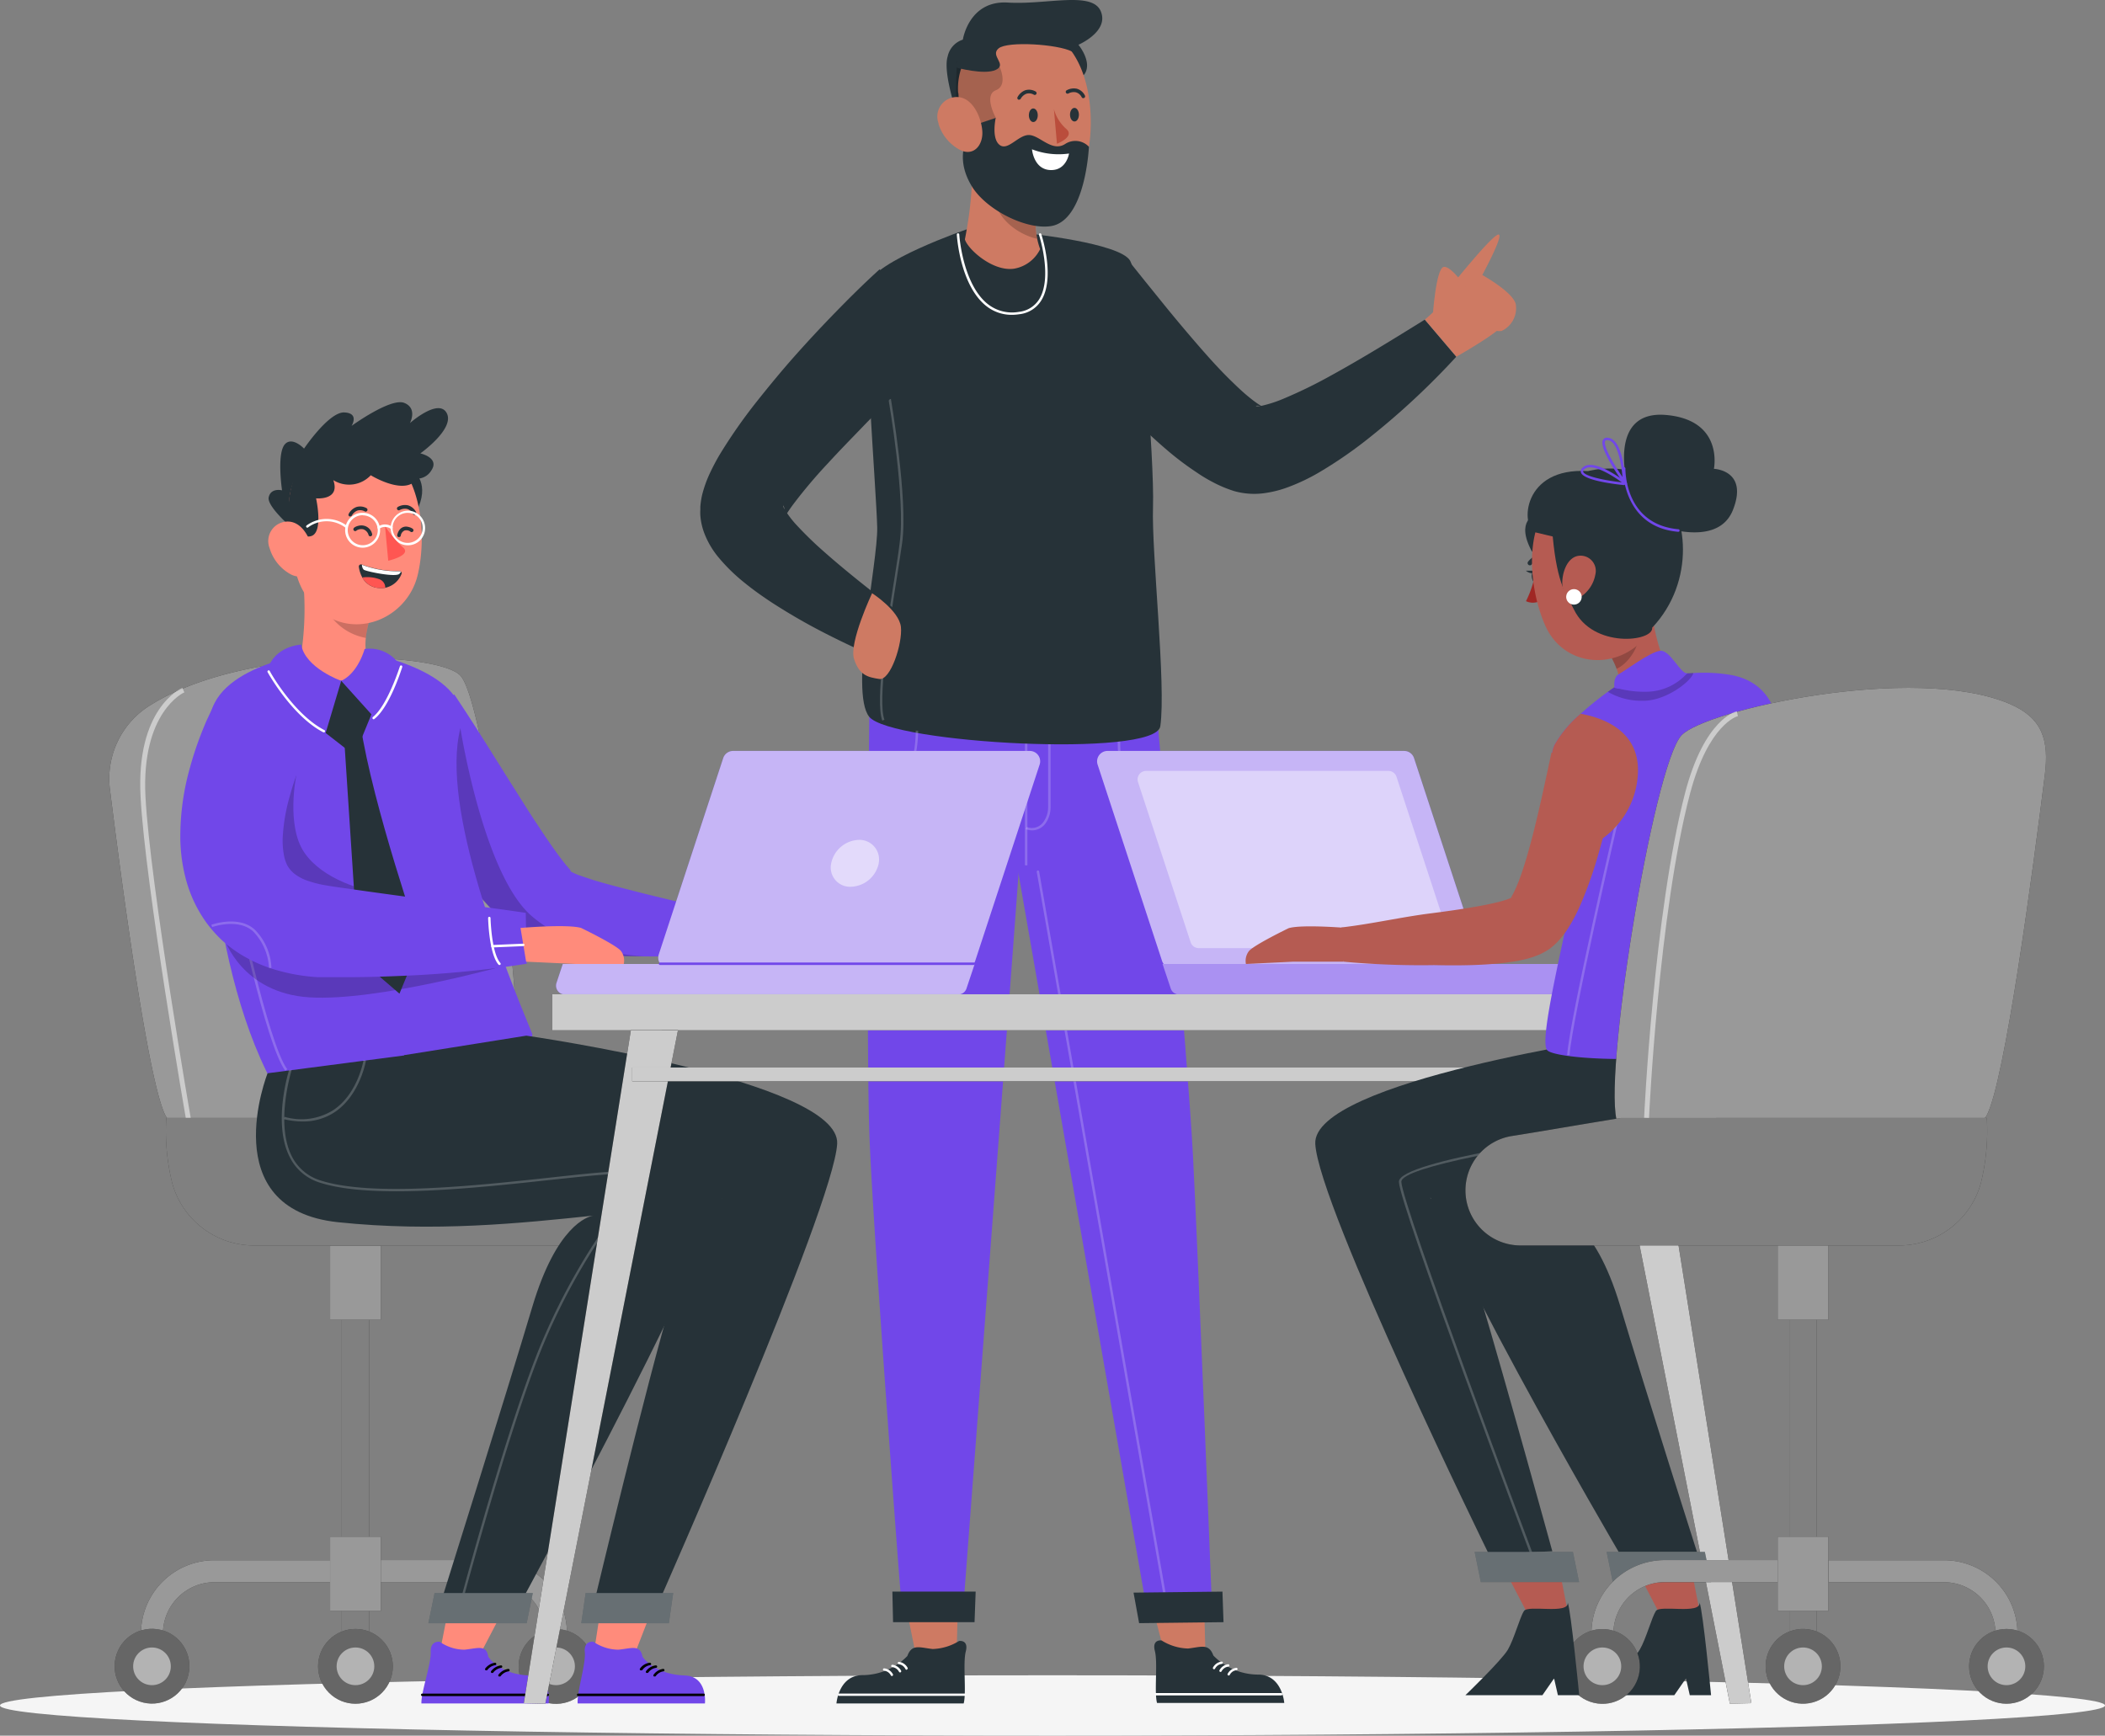 <svg xmlns="http://www.w3.org/2000/svg" width="268.375" height="221.312" viewBox="0 0 268.375 221.312">
  <rect x="0" y="0" width="268.375" height="221.312" fill="#808080" stroke="none"/>
  <g id="Office_work-rafiki" data-name="Office work-rafiki" transform="translate(-39.631 -98.986)">
    <g id="freepik--Shadow--inject-365" transform="translate(39.63 312.599)">
      <ellipse id="Ellipse_63" data-name="Ellipse 63" cx="134.188" cy="3.849" rx="134.188" ry="3.849" transform="translate(0 0)" fill="#f5f5f5"/>
    </g>
    <g id="freepik--character-1--inject-365" transform="translate(53.277 150.272)">
      <path id="Tracé_1292" data-name="Tracé 1292" d="M67.219,239.463a10.981,10.981,0,0,0-5.185,10.65c1.385,11.105,4.891,37.771,7.156,41.8,2.864,5.1,42.344,2.046,44.4-2.6s-3.4-49.912-6.863-53.605C103.886,232.619,79.6,231.708,67.219,239.463Z" transform="translate(-61.676 -200.843)"/>
      <g id="Groupe_552" data-name="Groupe 552" transform="translate(0.284 32.604)" opacity="0.6">
        <path id="Tracé_1293" data-name="Tracé 1293" d="M67.219,239.463a10.981,10.981,0,0,0-5.185,10.65c1.385,11.105,4.891,37.771,7.156,41.8,2.864,5.1,42.344,2.046,44.4-2.6s-3.4-49.912-6.863-53.605C103.886,232.619,79.6,231.708,67.219,239.463Z" transform="translate(-61.96 -233.447)" fill="#fff"/>
      </g>
      <g id="Groupe_553" data-name="Groupe 553" transform="translate(4.236 36.424)" opacity="0.5">
        <path id="Tracé_1294" data-name="Tracé 1294" d="M74.237,295.247c-.05-.306-5.316-30.665-5.9-41.739-.624-11.274,5.091-13.838,5.328-13.938l.25.574c-.056,0-5.528,2.5-4.954,13.333.58,11.037,5.833,41.358,5.89,41.664Z" transform="translate(-68.294 -239.57)" fill="#fff"/>
      </g>
      <rect id="Rectangle_160" data-name="Rectangle 160" width="3.494" height="49.625" transform="translate(29.926 108.053)"/>
      <g id="Groupe_554" data-name="Groupe 554" transform="translate(29.926 108.053)" opacity="0.5">
        <rect id="Rectangle_161" data-name="Rectangle 161" width="3.494" height="49.625" fill="#fff"/>
      </g>
      <path id="Tracé_1295" data-name="Tracé 1295" d="M71.245,428.635h-2.8v-1.416a9.358,9.358,0,0,1,9.358-9.358H92.551v2.8H77.815a6.582,6.582,0,0,0-6.57,6.576Z" transform="translate(-64.117 -270.202)"/>
      <g id="Groupe_555" data-name="Groupe 555" transform="translate(4.333 147.658)" opacity="0.6">
        <path id="Tracé_1296" data-name="Tracé 1296" d="M71.245,428.635h-2.8v-1.416a9.358,9.358,0,0,1,9.358-9.358H92.551v2.8H77.815a6.582,6.582,0,0,0-6.57,6.576Z" transform="translate(-68.45 -417.86)" fill="#fff"/>
      </g>
      <circle id="Ellipse_64" data-name="Ellipse 64" cx="4.767" cy="4.767" r="4.767" transform="translate(0 164.714) rotate(-76.72)"/>
      <g id="Groupe_556" data-name="Groupe 556" transform="translate(0 155.436)" opacity="0.4">
        <circle id="Ellipse_65" data-name="Ellipse 65" cx="4.767" cy="4.767" r="4.767" transform="translate(0 9.278) rotate(-76.72)" fill="#fff"/>
      </g>
      <g id="Groupe_557" data-name="Groupe 557" transform="translate(3.329 158.783)" opacity="0.5">
        <circle id="Ellipse_66" data-name="Ellipse 66" cx="2.402" cy="2.402" r="2.402" fill="#fff"/>
      </g>
      <circle id="Ellipse_67" data-name="Ellipse 67" cx="4.767" cy="4.767" r="4.767" transform="translate(24.932 161.188) rotate(-45)"/>
      <g id="Groupe_558" data-name="Groupe 558" transform="translate(24.932 154.447)" opacity="0.4">
        <circle id="Ellipse_68" data-name="Ellipse 68" cx="4.767" cy="4.767" r="4.767" transform="translate(0 6.741) rotate(-45)" fill="#fff"/>
      </g>
      <g id="Groupe_559" data-name="Groupe 559" transform="translate(29.271 158.783)" opacity="0.5">
        <circle id="Ellipse_69" data-name="Ellipse 69" cx="2.402" cy="2.402" r="2.402" fill="#fff"/>
      </g>
      <path id="Tracé_1297" data-name="Tracé 1297" d="M140.977,428.627h-2.814v-1.416a6.582,6.582,0,0,0-6.57-6.576H116.87v-2.8h14.743a9.358,9.358,0,0,1,9.358,9.358Z" transform="translate(-82.327 -270.194)"/>
      <g id="Groupe_560" data-name="Groupe 560" transform="translate(34.543 147.646)" opacity="0.6">
        <path id="Tracé_1298" data-name="Tracé 1298" d="M140.977,428.627h-2.814v-1.416a6.582,6.582,0,0,0-6.57-6.576H116.87v-2.8h14.743a9.358,9.358,0,0,1,9.358,9.358Z" transform="translate(-116.87 -417.84)" fill="#fff"/>
      </g>
      <circle id="Ellipse_70" data-name="Ellipse 70" cx="4.767" cy="4.767" r="4.767" transform="translate(50.504 161.354) rotate(-46.27)"/>
      <g id="Groupe_561" data-name="Groupe 561" transform="translate(50.504 154.465)" opacity="0.4">
        <circle id="Ellipse_71" data-name="Ellipse 71" cx="4.767" cy="4.767" r="4.767" transform="translate(0 6.889) rotate(-46.27)" fill="#fff"/>
      </g>
      <g id="Groupe_562" data-name="Groupe 562" transform="translate(54.85 158.783)" opacity="0.5">
        <path id="Tracé_1299" data-name="Tracé 1299" d="M149.42,438.092a2.4,2.4,0,1,0,2.4-2.4A2.4,2.4,0,0,0,149.42,438.092Z" transform="translate(-149.42 -435.69)" fill="#fff"/>
      </g>
      <rect id="Rectangle_162" data-name="Rectangle 162" width="6.464" height="9.477" transform="translate(28.441 144.658)"/>
      <g id="Groupe_563" data-name="Groupe 563" transform="translate(28.441 144.658)" opacity="0.6">
        <rect id="Rectangle_163" data-name="Rectangle 163" width="6.464" height="9.477" fill="#fff"/>
      </g>
      <rect id="Rectangle_164" data-name="Rectangle 164" width="6.464" height="9.477" transform="translate(28.441 107.523)"/>
      <g id="Groupe_564" data-name="Groupe 564" transform="translate(28.441 107.523)" opacity="0.6">
        <rect id="Rectangle_165" data-name="Rectangle 165" width="6.464" height="9.477" fill="#fff"/>
      </g>
      <path id="Tracé_1300" data-name="Tracé 1300" d="M120.2,327.47s2.365.374,8.31,1.379c1.984.337,3.924.655,5.615.923a7.013,7.013,0,0,1,5.908,6.931h0a7.019,7.019,0,0,1-7.019,7.025H84.842a10.818,10.818,0,0,1-10.494-7.917,27.777,27.777,0,0,1-.767-8.342Z" transform="translate(-66.027 -236.206)"/>
      <g id="Groupe_565" data-name="Groupe 565" transform="translate(7.503 91.264)" opacity="0.5">
        <path id="Tracé_1301" data-name="Tracé 1301" d="M120.2,327.47s2.365.374,8.31,1.379c1.984.337,3.924.655,5.615.923a7.013,7.013,0,0,1,5.908,6.931h0a7.019,7.019,0,0,1-7.019,7.025H84.842a10.818,10.818,0,0,1-10.494-7.917,27.777,27.777,0,0,1-.767-8.342Z" transform="translate(-73.531 -327.47)" fill="#fff"/>
      </g>
      <path id="Tracé_1302" data-name="Tracé 1302" d="M126.321,240.93c2.464,3.669,4.848,7.53,7.194,11.274,1.2,1.872,2.333,3.743,3.55,5.54.586.9,1.185,1.784,1.778,2.627s1.192,1.647,1.722,2.3l.624.724s.037.056,0,.044-.119-.044-.119-.031a.219.219,0,0,1,.037.056l.181.1a8.515,8.515,0,0,0,1.142.48l1.429.48c2,.624,4.174,1.148,6.339,1.709,4.367,1.079,8.828,2.115,13.264,3.313l-.312,4.193a113.867,113.867,0,0,1-13.994.562,66.234,66.234,0,0,1-7.187-.431c-.624-.069-1.248-.15-1.915-.268a18.776,18.776,0,0,1-2.146-.48l-.624-.193c-.25-.087-.493-.187-.736-.293a8.825,8.825,0,0,1-.873-.449c-.268-.156-.48-.293-.693-.437a19.789,19.789,0,0,1-1.953-1.547,39.76,39.76,0,0,1-2.808-2.832c-.849-.936-1.635-1.872-2.4-2.808-1.491-1.872-2.945-3.743-4.286-5.69a111.229,111.229,0,0,1-7.412-11.9Z" transform="translate(-82.045 -203.658)" fill="#7147e9"/>
      <path id="Tracé_1303" data-name="Tracé 1303" d="M130.542,247.572l-2.776-.462s-1.385,6.626-2.5,11.636c.555.817,1.111,1.635,1.685,2.452,1.341,1.934,2.8,3.8,4.286,5.69.767.936,1.554,1.872,2.4,2.808a39.77,39.77,0,0,0,2.808,2.832,19.785,19.785,0,0,0,1.953,1.547c.212.143.424.281.693.437a8.814,8.814,0,0,0,.873.449c.243.106.487.206.736.293l.624.193a18.771,18.771,0,0,0,2.146.48c.655.119,1.291.2,1.915.268,2.439.262,4.754.4,7.075.431h1.61c-2.277-.094-9.24-.73-14.35-5.047C133.493,266.382,130.542,247.572,130.542,247.572Z" transform="translate(-85.487 -205.982)" opacity="0.2"/>
      <path id="Tracé_1304" data-name="Tracé 1304" d="M96.692,232.11s-12.478,1.248-14.212,7.73c-1.192,4.548-.836,31.195,7.8,47.3,2.446,4.554,34.364-3.282,33.116-6.314-3.5-8.5-11.717-28.793-9.14-38.9,1.809-7.081-11.636-9.558-11.636-9.558Z" transform="translate(-69.206 -200.341)" fill="#7147e9"/>
      <path id="Tracé_1305" data-name="Tracé 1305" d="M97.077,257.47s-1.329,6.364,1.017,9.82,7.562,4.935,10.606,5.341-14.119.406-14.119.406L91.93,260.8Z" transform="translate(-72.947 -209.878)" opacity="0.2"/>
      <g id="Groupe_566" data-name="Groupe 566" transform="translate(16.144 62.166)" opacity="0.2">
        <path id="Tracé_1306" data-name="Tracé 1306" d="M93.956,303.9c-2.5-3.332-6.407-22.2-6.576-23l.306-.062c.037.193,4.074,19.6,6.526,22.878Z" transform="translate(-87.38 -280.83)" fill="#fff"/>
      </g>
      <g id="Groupe_567" data-name="Groupe 567" transform="translate(14.952 68.399)" opacity="0.2">
        <path id="Tracé_1307" data-name="Tracé 1307" d="M85.47,290.82s2.2,6.944,10.85,7.487,25.018-4.068,25.018-4.068l-.412-1.248Z" transform="translate(-85.47 -290.82)"/>
      </g>
      <path id="Tracé_1308" data-name="Tracé 1308" d="M109.9,248.3l1.872,28.618,5.216,4.486,2.67-6.47s-6.064-17.413-7.636-27.8Z" transform="translate(-79.706 -205.99)" fill="#263238"/>
      <path id="Tracé_1309" data-name="Tracé 1309" d="M122.836,195.227s2.184,1.622.312,5.185l-2.558-5.272Z" transform="translate(-83.727 -186.436)" fill="#263238"/>
      <path id="Tracé_1310" data-name="Tracé 1310" d="M97.035,196.8s-2.751-2.452-2.5-3.494c.281-1.248,1.7-.88,1.7-.88s-.724-4.86.43-5.946c.948-.9,2.377.624,2.377.624s3.163-4.692,5.128-4.611.93,1.716.93,1.716,4.991-3.625,6.719-2.932.724,2.57.724,2.57,3.681-3.251,4.7-1.248-3.375,5.116-3.375,5.116,2.5.549,1.4,2.177a2.14,2.14,0,0,1-2.7.867Z" transform="translate(-73.923 -181.189)" fill="#263238"/>
      <path id="Tracé_1311" data-name="Tracé 1311" d="M110.005,227.043a5.319,5.319,0,0,1-3.831,1.872,5.941,5.941,0,0,1-5.284-2.321,38.413,38.413,0,0,0,.125-12.883l8.8,7.331C109.207,223.175,108.895,225.371,110.005,227.043Z" transform="translate(-76.317 -193.42)" fill="#ff8b7b"/>
      <g id="Groupe_568" data-name="Groupe 568" transform="translate(27.599 23.309)" opacity="0.2">
        <path id="Tracé_1312" data-name="Tracé 1312" d="M106.426,218.55l5.21,4.336a12.928,12.928,0,0,0-.5,2.408,7.112,7.112,0,0,1-5.2-4.005c-.468-1.285,0-2.6.493-2.739" transform="translate(-105.74 -218.55)"/>
      </g>
      <path id="Tracé_1313" data-name="Tracé 1313" d="M98.736,197.918A8.042,8.042,0,0,1,109.8,189.87c5.765,2.352,6.563,11.087,5.316,16.352-1.391,5.871-8.647,8.585-13.1,4.049-2.982-3.007-2.9-6.47-3.275-12.353" transform="translate(-75.499 -184.229)" fill="#ff8b7b"/>
      <path id="Tracé_1314" data-name="Tracé 1314" d="M114,207.761a.231.231,0,0,1-.218-.156,1.061,1.061,0,0,0-.686-.742,1.161,1.161,0,0,0-.83.137.231.231,0,0,1-.268.081.237.237,0,0,1-.143-.3c.081-.225.624-.412,1-.412a1.391,1.391,0,0,1,1.373,1.079.237.237,0,0,1-.144.3Z" transform="translate(-80.435 -190.66)" fill="#263238"/>
      <path id="Tracé_1315" data-name="Tracé 1315" d="M121.03,207.944h-.056a.231.231,0,0,1-.168-.281c.212-.867.755-1.036,1.061-1.054s.9.168.992.381a.237.237,0,0,1-.131.306.243.243,0,0,1-.275-.075.911.911,0,0,0-.7-.119.842.842,0,0,0-.5.674.225.225,0,0,1-.225.168Z" transform="translate(-83.805 -190.749)" fill="#263238"/>
      <path id="Tracé_1316" data-name="Tracé 1316" d="M118.393,215.57a2.833,2.833,0,0,1-2.065,1.747,2.365,2.365,0,0,1-.674.037,2.564,2.564,0,0,1-2.252-1.348,3.924,3.924,0,0,1-.443-1.366.268.268,0,0,1,.362-.281h.037a12.983,12.983,0,0,0,4.779.824.274.274,0,0,1,.181.069A.256.256,0,0,1,118.393,215.57Z" transform="translate(-80.856 -193.658)" fill="#263238"/>
      <path id="Tracé_1317" data-name="Tracé 1317" d="M116.6,218.293a2.364,2.364,0,0,1-.674.037,2.564,2.564,0,0,1-2.252-1.348,4.5,4.5,0,0,1,2.1.2,1.135,1.135,0,0,1,.824,1.111Z" transform="translate(-81.124 -194.634)" fill="#ff5652"/>
      <path id="Tracé_1318" data-name="Tracé 1318" d="M118.56,215.3a.942.942,0,0,1-.181.262c-.474.487-4.28-.306-4.554-.524a.88.88,0,0,1-.225-.624,12.983,12.983,0,0,0,4.779.824.275.275,0,0,1,.181.062Z" transform="translate(-81.097 -193.684)" fill="#fff"/>
      <path id="Tracé_1319" data-name="Tracé 1319" d="M98.577,198.3c0,.275,1.291,2.546,2.889,2.084s.624-4.81.624-4.81,3.119.3,2.2-2.321a3.793,3.793,0,0,0,4.773-.624s3.693,2.277,5.484.9c0,0,.212-5.222-5.7-6.57C105.508,186.23,98.1,188.813,98.577,198.3Z" transform="translate(-75.439 -183.316)" fill="#263238"/>
      <path id="Tracé_1320" data-name="Tracé 1320" d="M94.646,208.959a5.615,5.615,0,0,0,2.67,3.332c1.734.923,3.026-.524,2.895-2.377-.112-1.672-1.154-4.168-3.063-4.33a2.484,2.484,0,0,0-2.5,3.382" transform="translate(-73.922 -190.36)" fill="#ff8b7b"/>
      <path id="Tracé_1321" data-name="Tracé 1321" d="M122.964,203.466a.243.243,0,0,1-.187-.143,1.21,1.21,0,0,0-.73-.624,1.4,1.4,0,0,0-.948.144.232.232,0,0,1-.237-.4,1.809,1.809,0,0,1,1.31-.2,1.684,1.684,0,0,1,1.011.848.231.231,0,0,1-.087.318A.193.193,0,0,1,122.964,203.466Z" transform="translate(-83.786 -189.09)" fill="#263238"/>
      <path id="Tracé_1322" data-name="Tracé 1322" d="M111.071,203.766a.293.293,0,0,1-.1,0,.231.231,0,0,1-.106-.312,1.822,1.822,0,0,1,.986-.886,1.666,1.666,0,0,1,1.316.156.237.237,0,0,1-.212.418,1.248,1.248,0,0,0-.955-.131,1.4,1.4,0,0,0-.717.624A.243.243,0,0,1,111.071,203.766Z" transform="translate(-80.06 -189.203)" fill="#263238"/>
      <path id="Tracé_1323" data-name="Tracé 1323" d="M112.408,208.235h-.031a2.227,2.227,0,1,1,.031-4.455h0a2.227,2.227,0,0,1-.031,4.455Zm0-4.143a1.915,1.915,0,0,0,0,3.831h0a1.915,1.915,0,0,0,1.915-1.872h0a1.915,1.915,0,0,0-1.872-1.94Z" transform="translate(-79.806 -189.686)" fill="#fff"/>
      <path id="Tracé_1324" data-name="Tracé 1324" d="M121.632,207.767h0a2.2,2.2,0,0,1-1.566-.674,2.221,2.221,0,0,1,1.6-3.743h0a2.2,2.2,0,0,1,1.566.674,2.221,2.221,0,0,1,.624,1.578h0a2.227,2.227,0,0,1-.674,1.566A2.2,2.2,0,0,1,121.632,207.767Zm0-4.136a1.915,1.915,0,1,0,1.335,3.282,1.872,1.872,0,0,0,.58-1.341,1.909,1.909,0,0,0-1.872-1.94Z" transform="translate(-83.302 -189.524)" fill="#fff"/>
      <path id="Tracé_1325" data-name="Tracé 1325" d="M118.31,206.48a13.8,13.8,0,0,0,2.283,2.726c1.2,1-1.872,1.709-1.872,1.709Z" transform="translate(-82.869 -190.701)" fill="#ff5652"/>
      <path id="Tracé_1326" data-name="Tracé 1326" d="M118.551,206.732a.125.125,0,0,1-.081,0,1.248,1.248,0,0,0-1.435-.031.157.157,0,1,1-.2-.243,1.566,1.566,0,0,1,1.8,0,.15.15,0,0,1,.044.212A.156.156,0,0,1,118.551,206.732Z" transform="translate(-82.293 -190.585)" fill="#fff"/>
      <path id="Tracé_1327" data-name="Tracé 1327" d="M107.342,206.226a.168.168,0,0,1-.1-.037,3.943,3.943,0,0,0-4.81-.062.156.156,0,0,1-.218-.037.162.162,0,0,1,.037-.218,4.311,4.311,0,0,1,5.191.081.15.15,0,0,1,0,.218A.156.156,0,0,1,107.342,206.226Z" transform="translate(-76.805 -190.16)" fill="#fff"/>
      <path id="Tracé_1328" data-name="Tracé 1328" d="M98.581,230.73s-3.388.131-4.311,3.232L101.7,242l1.984-6.651S99.093,233.725,98.581,230.73Z" transform="translate(-73.828 -199.822)" fill="#7147e9"/>
      <path id="Tracé_1329" data-name="Tracé 1329" d="M101.484,243.889h-.075c-4.012-2.078-7.069-7.612-7.1-7.668a.156.156,0,1,1,.275-.15c0,.056,3.045,5.509,6.969,7.543a.156.156,0,0,1-.069.293Z" transform="translate(-73.836 -201.801)" fill="#fff"/>
      <path id="Tracé_1330" data-name="Tracé 1330" d="M115.9,241.855a.172.172,0,0,1-.125-.281c1.872-1.46,3.444-6.432,3.463-6.482a.156.156,0,0,1,.193-.106.162.162,0,0,1,.106.2c-.069.206-1.591,5.116-3.575,6.638A.156.156,0,0,1,115.9,241.855Z" transform="translate(-81.898 -201.42)" fill="#fff"/>
      <path id="Tracé_1331" data-name="Tracé 1331" d="M112.342,231.6s-.811,3.057-2.982,4.055l3.849,4.274s3.525-4.567,3.163-6.863A4.554,4.554,0,0,0,112.342,231.6Z" transform="translate(-79.503 -200.133)" fill="#7147e9"/>
      <path id="Tracé_1332" data-name="Tracé 1332" d="M108.164,238.13l-1.984,6.651,3.687,2.87,2.146-5.247Z" transform="translate(-78.307 -202.605)" fill="#263238"/>
      <path id="Tracé_1333" data-name="Tracé 1333" d="M121.25,313.133s-7.125,16.153,8.161,20.227c10.45,2.789,25.673-4.23,32.411-2.009,0,0-2.939,1.036-6.339,12.416s-9.982,38.987-9.982,38.987l8.111.331S176,332.48,176.44,324.438s-39.63-13.788-39.63-13.788Z" transform="translate(-83.351 -229.88)" fill="#263238"/>
      <path id="Tracé_1334" data-name="Tracé 1334" d="M153.361,326.45c-.437,8.03-27.72,58.1-27.72,58.1l-7.356-.193h-.324l-2.408-.062s8.242-26.235,11.629-37.59c3.082-10.313,7.031-11.461,7.743-11.586-9.078.955-20.289,2.128-32.536.836-15.841-1.672-8.972-18.991-8.972-18.991l2.72-.356.343-.044,14.35-1.872S153.791,318.421,153.361,326.45Z" transform="translate(-72.949 -231.399)" fill="#263238"/>
      <g id="Groupe_569" data-name="Groupe 569" transform="translate(22.551 83.884)" opacity="0.2">
        <path id="Tracé_1335" data-name="Tracé 1335" d="M100.052,323.47a10.738,10.738,0,0,1-2.4-.293l.069-.306a7.651,7.651,0,0,0,6.239-.861c3.119-2.078,3.837-6.326,3.843-6.37l.306.05c0,.05-.755,4.423-3.974,6.582A7.281,7.281,0,0,1,100.052,323.47Z" transform="translate(-97.65 -315.64)" fill="#fff"/>
      </g>
      <g id="Groupe_570" data-name="Groupe 570" transform="translate(22.28 85.113)" opacity="0.2">
        <path id="Tracé_1336" data-name="Tracé 1336" d="M140.286,335.572a81.344,81.344,0,0,0-9.6,16.789c-4.13,9.777-9.926,31.251-10.419,33.067v.125a.168.168,0,0,1-.156.119h-.037a.168.168,0,0,1-.112-.193v-.05c.318-1.173,6.239-23.246,10.457-33.2a81.885,81.885,0,0,1,9.627-16.845c1.447-2.015,2.4-3.344,2.221-3.974a.624.624,0,0,0-.418-.393c-.9-.374-4.991.069-10.2.624-9.664,1.048-22.9,2.5-29.529.381a6.364,6.364,0,0,1-3.887-3.263c-1.978-3.887-.549-9.539-.094-11.1l.343-.044c-.381,1.291-1.934,7.15,0,11.006a6.089,6.089,0,0,0,3.706,3.119c6.57,2.09,19.771.655,29.4-.393,5.447-.593,9.358-1.017,10.35-.624a.923.923,0,0,1,.624.624C142.769,332.109,141.89,333.338,140.286,335.572Z" transform="translate(-97.216 -317.61)" fill="#fff"/>
      </g>
      <path id="Tracé_1337" data-name="Tracé 1337" d="M130.8,426.24l-1.279,6.489H134.8l2.995-5.74Z" transform="translate(-87.085 -273.353)" fill="#ff8b7b"/>
      <path id="Tracé_1338" data-name="Tracé 1338" d="M128.082,434.516s-1.21-.187-1.148,1.323-1.248,5.147-1.185,6.545H141.97s.524-3.463-2.421-3.569c-3.943-.137-5.284-2.4-5.284-2.4-.231-1.585-1.366-1.054-3.032-.886A5.573,5.573,0,0,1,128.082,434.516Z" transform="translate(-85.666 -276.463)" fill="#7147e9"/>
      <path id="Tracé_1339" data-name="Tracé 1339" d="M140.117,439a1.691,1.691,0,0,0-1.117.686" transform="translate(-90.651 -278.152)"/>
      <path id="Tracé_1340" data-name="Tracé 1340" d="M138.907,439.77a.138.138,0,0,1-.081,0,.162.162,0,0,1-.05-.218,1.872,1.872,0,0,1,1.248-.742.157.157,0,0,1,.031.312,1.535,1.535,0,0,0-1.017.624.15.15,0,0,1-.131.025Z" transform="translate(-90.558 -278.081)"/>
      <path id="Tracé_1341" data-name="Tracé 1341" d="M141.315,439.56a1.7,1.7,0,0,0-1.135.674" transform="translate(-91.094 -278.363)"/>
      <path id="Tracé_1342" data-name="Tracé 1342" d="M140.1,440.31a.206.206,0,0,1-.081,0,.162.162,0,0,1-.05-.218,1.872,1.872,0,0,1,1.248-.742.157.157,0,1,1,.031.312,1.547,1.547,0,0,0-1.017.624.15.15,0,0,1-.131.025Z" transform="translate(-91.005 -278.284)"/>
      <path id="Tracé_1343" data-name="Tracé 1343" d="M142.829,440.28a1.691,1.691,0,0,0-1.129.674" transform="translate(-91.666 -278.634)"/>
      <path id="Tracé_1344" data-name="Tracé 1344" d="M141.607,441.03a.138.138,0,0,1-.081,0,.162.162,0,0,1-.05-.218,1.872,1.872,0,0,1,1.248-.742.162.162,0,0,1,.175.137.156.156,0,0,1-.137.175,1.535,1.535,0,0,0-1.017.624.156.156,0,0,1-.137.025Z" transform="translate(-91.573 -278.554)"/>
      <path id="Tracé_1345" data-name="Tracé 1345" d="M141.823,445.432h-16a.156.156,0,0,1,0-.312h16a.156.156,0,1,1,0,.312Z" transform="translate(-85.637 -280.454)"/>
      <path id="Tracé_1346" data-name="Tracé 1346" d="M139.7,428.416H127.17l.792-3.856h12.522Z" transform="translate(-86.201 -272.721)" fill="#263238"/>
      <g id="Groupe_571" data-name="Groupe 571" transform="translate(40.969 151.839)" opacity="0.3">
        <path id="Tracé_1347" data-name="Tracé 1347" d="M139.7,428.416H127.17l.792-3.856h12.522Z" transform="translate(-127.17 -424.56)" fill="#fff"/>
      </g>
      <path id="Tracé_1348" data-name="Tracé 1348" d="M162.014,426.24l-1,6.489h5.284l2.252-5.8Z" transform="translate(-98.929 -273.353)" fill="#ff8b7b"/>
      <path id="Tracé_1349" data-name="Tracé 1349" d="M159.684,434.516s-1.248-.187-1.1,1.323-1.029,5.147-.911,6.545H173.9s.374-3.463-2.577-3.569c-3.943-.137-5.384-2.4-5.384-2.4-.293-1.585-1.41-1.054-3.07-.886A5.759,5.759,0,0,1,159.684,434.516Z" transform="translate(-97.671 -276.463)" fill="#7147e9"/>
      <path id="Tracé_1350" data-name="Tracé 1350" d="M171.724,439a1.61,1.61,0,0,0-1.1.674" transform="translate(-102.543 -278.152)"/>
      <path id="Tracé_1351" data-name="Tracé 1351" d="M170.526,439.771a.138.138,0,0,1-.081,0,.15.15,0,0,1-.05-.212,1.759,1.759,0,0,1,1.248-.749.168.168,0,0,1,.175.137.162.162,0,0,1-.137.175,1.448,1.448,0,0,0-.986.624.168.168,0,0,1-.168.025Z" transform="translate(-102.449 -278.081)"/>
      <path id="Tracé_1352" data-name="Tracé 1352" d="M172.954,439.56a1.609,1.609,0,0,0-1.1.674" transform="translate(-103.006 -278.363)"/>
      <path id="Tracé_1353" data-name="Tracé 1353" d="M171.759,440.31a.174.174,0,0,1-.075,0,.156.156,0,0,1-.056-.212,1.772,1.772,0,0,1,1.248-.749.162.162,0,0,1,.175.137.156.156,0,0,1-.137.175,1.454,1.454,0,0,0-.986.593A.162.162,0,0,1,171.759,440.31Z" transform="translate(-102.914 -278.284)"/>
      <path id="Tracé_1354" data-name="Tracé 1354" d="M174.494,440.28a1.61,1.61,0,0,0-1.1.674" transform="translate(-103.585 -278.634)"/>
      <path id="Tracé_1355" data-name="Tracé 1355" d="M173.3,441.03a.138.138,0,0,1-.081,0,.156.156,0,0,1-.05-.212,1.772,1.772,0,0,1,1.217-.749.157.157,0,1,1,.037.312,1.447,1.447,0,0,0-.986.624A.169.169,0,0,1,173.3,441.03Z" transform="translate(-103.492 -278.554)"/>
      <path id="Tracé_1356" data-name="Tracé 1356" d="M173.683,445.432h-16a.156.156,0,1,1,0-.312h16a.156.156,0,1,1,0,.312Z" transform="translate(-97.62 -280.454)"/>
      <path id="Tracé_1357" data-name="Tracé 1357" d="M169.582,428.416H158.42l.555-3.856h11.162Z" transform="translate(-97.954 -272.721)" fill="#263238"/>
      <g id="Groupe_572" data-name="Groupe 572" transform="translate(60.466 151.839)" opacity="0.3">
        <path id="Tracé_1358" data-name="Tracé 1358" d="M169.582,428.416H158.42l.555-3.856h11.162Z" transform="translate(-158.42 -424.56)" fill="#fff"/>
      </g>
      <path id="Tracé_1359" data-name="Tracé 1359" d="M92.545,248.646l-.25.586L92,249.95c-.187.48-.381.973-.562,1.466-.349.992-.693,1.984-.955,2.97a23.758,23.758,0,0,0-.955,5.528,10.183,10.183,0,0,0,.156,2.121,4.854,4.854,0,0,0,.455,1.385,3.706,3.706,0,0,0,.836.986,5.74,5.74,0,0,0,1.685.917,14.2,14.2,0,0,0,2.5.624l.362.062.449.069.9.131,1.8.256q3.612.512,7.25,1c4.841.655,9.758,1.248,14.6,1.971l.119,6.489a139.546,139.546,0,0,1-15.136,1.51c-2.527.112-5.054.2-7.593.2H94.017a23.5,23.5,0,0,1-4.735-.755,18.63,18.63,0,0,1-5.066-2.128,15.809,15.809,0,0,1-2.421-1.822,16.264,16.264,0,0,1-2.053-2.333,16.958,16.958,0,0,1-2.533-5.378,21.438,21.438,0,0,1-.73-5.241,32.28,32.28,0,0,1,1.248-9.128,42.422,42.422,0,0,1,1.348-4.093c.256-.661.524-1.323.817-1.978l.462-.986.243-.505.3-.586Z" transform="translate(-67.136 -204.323)" fill="#7147e9"/>
      <g id="Groupe_573" data-name="Groupe 573" transform="translate(13.299 66.21)" opacity="0.2">
        <path id="Tracé_1360" data-name="Tracé 1360" d="M90.17,293.244a7.223,7.223,0,0,0-2.009-4.654c-1.922-1.753-5.2-.574-5.235-.561l-.106-.293c.143-.05,3.506-1.248,5.546.624a7.356,7.356,0,0,1,2.115,4.879Z" transform="translate(-82.82 -287.312)" fill="#fff"/>
      </g>
      <path id="Tracé_1361" data-name="Tracé 1361" d="M159.164,293.089H153.05l-6.339-.293-.711-4.3s5.964-.518,7.73,0c0,0,4.492,2.171,5.085,2.945A2.04,2.04,0,0,1,159.164,293.089Z" transform="translate(-93.283 -221.459)" fill="#ff8b7b"/>
      <path id="Tracé_1362" data-name="Tracé 1362" d="M140.809,292.5a.144.144,0,0,1-.112-.056c-1.2-1.385-1.316-5.746-1.316-5.933a.15.15,0,0,1,.15-.156h0a.156.156,0,0,1,.156.15c0,.044.112,4.436,1.248,5.734a.162.162,0,0,1,0,.225A.169.169,0,0,1,140.809,292.5Z" transform="translate(-90.793 -220.74)" fill="#fff"/>
      <path id="Tracé_1363" data-name="Tracé 1363" d="M140.176,292.33a.15.15,0,0,1-.156-.15.156.156,0,0,1,.15-.162l3.924-.168a.156.156,0,0,1,.162.15.15.15,0,0,1-.143.162l-3.931.168Z" transform="translate(-91.034 -222.809)" fill="#fff"/>
      <path id="Tracé_1364" data-name="Tracé 1364" d="M203.508,290.929h-6.489l-6.726-.318-.774-4.53s6.326-.555,8.2,0c0,0,4.767,2.308,5.39,3.12A2.165,2.165,0,0,1,203.508,290.929Z" transform="translate(-109.651 -220.546)" fill="#ff8b7b"/>
    </g>
    <g id="freepik--character-2--inject-365" transform="translate(128.904 98.986)">
      <path id="Tracé_1365" data-name="Tracé 1365" d="M217.215,236.44s-.543,47.416,0,59.982c.568,13.1,3.937,58.022,3.974,57.848h8.061s6.682-88.038,7.306-97.3a45.689,45.689,0,0,0-2.414-17.251Z" transform="translate(-195.603 -150.683)" fill="#7147e9"/>
      <path id="Tracé_1366" data-name="Tracé 1366" d="M264.4,244.49s3.974,44.01,4.623,56.538,2.389,56.687,2.389,56.687l-8.572-.487s-15.454-88.593-17.051-97.815.312-14.974.312-14.974Z" transform="translate(-206.2 -153.691)" fill="#7147e9"/>
      <g id="Groupe_574" data-name="Groupe 574" transform="translate(53.233 94.012)" opacity="0.2">
        <path id="Tracé_1367" data-name="Tracé 1367" d="M273.9,258.685a4.991,4.991,0,0,1-3.781-1.529c-2.4-2.533-2.065-7.268-2.053-7.487h.312c0,.05-.337,4.8,1.971,7.231a4.766,4.766,0,0,0,3.712,1.429v.312Z" transform="translate(-268.043 -249.67)" fill="#fff"/>
      </g>
      <g id="Groupe_575" data-name="Groupe 575" transform="translate(41.507 94.043)" opacity="0.2">
        <path id="Tracé_1368" data-name="Tracé 1368" d="M250.067,261.555a2.6,2.6,0,0,1-.817-.144l.1-.293a1.791,1.791,0,0,0,2.171-.668,3.2,3.2,0,0,0,.58-1.915V249.72h.312v8.816a3.531,3.531,0,0,1-.624,2.1A2.109,2.109,0,0,1,250.067,261.555Z" transform="translate(-249.25 -249.72)" fill="#fff"/>
      </g>
      <g id="Groupe_576" data-name="Groupe 576" transform="translate(41.401 93.375)" opacity="0.2">
        <rect id="Rectangle_166" data-name="Rectangle 166" width="0.312" height="16.964" fill="#fff"/>
      </g>
      <g id="Groupe_577" data-name="Groupe 577" transform="translate(42.902 110.986)" opacity="0.2">
        <path id="Tracé_1369" data-name="Tracé 1369" d="M267.86,369.746a.15.15,0,0,1-.15-.125L251.489,277.06a.155.155,0,1,1,.306-.05l16.221,92.555a.156.156,0,0,1-.131.181Z" transform="translate(-251.486 -276.876)" fill="#fff"/>
      </g>
      <path id="Tracé_1370" data-name="Tracé 1370" d="M231.387,425.97l-.168,6.57h-5.291l-1.2-5.871Z" transform="translate(-198.521 -221.965)" fill="#ce7a63"/>
      <path id="Tracé_1371" data-name="Tracé 1371" d="M226.195,434.355s1.248-.193.855,1.335.106,5.216-.268,6.632H210.56s.256-3.506,3.219-3.612a8,8,0,0,0,5.821-2.439c.58-1.6,1.6-1.061,3.232-.892A6.729,6.729,0,0,0,226.195,434.355Z" transform="translate(-193.191 -225.116)" fill="#263238"/>
      <path id="Tracé_1372" data-name="Tracé 1372" d="M223.32,438.92a1.285,1.285,0,0,1,.98.68" transform="translate(-197.99 -226.836)"/>
      <path id="Tracé_1373" data-name="Tracé 1373" d="M224.208,439.64a.156.156,0,0,1-.137-.094,1.186,1.186,0,0,0-.861-.624.143.143,0,0,1-.131-.162.156.156,0,0,1,.168-.131,1.429,1.429,0,0,1,1.1.774.15.15,0,0,1-.081.193Z" transform="translate(-197.899 -226.726)" fill="#fff"/>
      <path id="Tracé_1374" data-name="Tracé 1374" d="M222,439.46a1.285,1.285,0,0,1,.98.68" transform="translate(-197.494 -227.039)"/>
      <path id="Tracé_1375" data-name="Tracé 1375" d="M222.879,440.2a.156.156,0,0,1-.137-.094,1.148,1.148,0,0,0-.861-.586.151.151,0,0,1,.037-.3,1.447,1.447,0,0,1,1.1.774.15.15,0,0,1-.081.193.094.094,0,0,1-.056.012Z" transform="translate(-197.399 -226.948)" fill="#fff"/>
      <path id="Tracé_1376" data-name="Tracé 1376" d="M220.32,440.19a1.3,1.3,0,0,1,.98.68" transform="translate(-196.862 -227.313)"/>
      <path id="Tracé_1377" data-name="Tracé 1377" d="M221.208,440.932a.144.144,0,0,1-.137-.094,1.148,1.148,0,0,0-.861-.586.148.148,0,1,1,.037-.293,1.416,1.416,0,0,1,1.1.767.15.15,0,0,1-.081.193A.093.093,0,0,1,221.208,440.932Z" transform="translate(-196.771 -227.226)" fill="#fff"/>
      <path id="Tracé_1378" data-name="Tracé 1378" d="M227.022,445.4h-15.99a.15.15,0,1,1,0-.293h15.99a.15.15,0,1,1,0,.293Z" transform="translate(-193.301 -229.162)" fill="#fff"/>
      <path id="Tracé_1379" data-name="Tracé 1379" d="M222.077,428.169h10.388l.143-3.9H221.99Z" transform="translate(-197.49 -221.326)" fill="#263238"/>
      <path id="Tracé_1380" data-name="Tracé 1380" d="M274.77,425.98l1.691,6.5h5.284l-.156-5.809Z" transform="translate(-217.341 -221.969)" fill="#ce7a63"/>
      <path id="Tracé_1381" data-name="Tracé 1381" d="M276.439,434.246s-1.248-.187-.855,1.341-.1,5.21.275,6.632H292.08s-.25-3.513-3.213-3.619a8,8,0,0,1-5.827-2.433c-.58-1.6-1.6-1.067-3.226-.892A6.637,6.637,0,0,1,276.439,434.246Z" transform="translate(-217.618 -225.075)" fill="#263238"/>
      <path id="Tracé_1382" data-name="Tracé 1382" d="M288.7,438.81a1.31,1.31,0,0,0-.986.68" transform="translate(-222.208 -226.794)"/>
      <path id="Tracé_1383" data-name="Tracé 1383" d="M287.621,439.552a.15.15,0,0,0,.144-.094,1.142,1.142,0,0,1,.861-.587.143.143,0,0,0,.125-.168.137.137,0,0,0-.162-.125,1.422,1.422,0,0,0-1.1.767.15.15,0,0,0,.081.193A.093.093,0,0,0,287.621,439.552Z" transform="translate(-222.118 -226.707)" fill="#fff"/>
      <path id="Tracé_1384" data-name="Tracé 1384" d="M290.03,439.36a1.248,1.248,0,0,0-.98.68" transform="translate(-222.712 -227.001)"/>
      <path id="Tracé_1385" data-name="Tracé 1385" d="M288.957,440.1a.156.156,0,0,0,.137-.094,1.142,1.142,0,0,1,.861-.586.151.151,0,1,0-.037-.3,1.441,1.441,0,0,0-1.1.774.15.15,0,0,0,.081.193Z" transform="translate(-222.619 -226.91)" fill="#fff"/>
      <path id="Tracé_1386" data-name="Tracé 1386" d="M291.7,440.09a1.292,1.292,0,0,0-.986.68" transform="translate(-223.336 -227.276)"/>
      <path id="Tracé_1387" data-name="Tracé 1387" d="M290.621,440.829a.156.156,0,0,0,.143-.094,1.129,1.129,0,0,1,.861-.586.151.151,0,0,0-.037-.3,1.435,1.435,0,0,0-1.1.774.15.15,0,0,0,.081.193Z" transform="translate(-223.247 -227.185)" fill="#fff"/>
      <path id="Tracé_1388" data-name="Tracé 1388" d="M275.74,445.3H291.73a.15.15,0,0,0,0-.3H275.74a.15.15,0,1,0,0,.3Z" transform="translate(-217.649 -229.122)" fill="#fff"/>
      <path id="Tracé_1389" data-name="Tracé 1389" d="M282.743,428.169l-10.762.125-.711-3.893,11.336-.131Z" transform="translate(-216.024 -221.326)" fill="#263238"/>
      <path id="Tracé_1390" data-name="Tracé 1390" d="M264.151,152.23l2.14,2.67,2.184,2.7c1.454,1.8,2.932,3.562,4.417,5.278s2.982,3.382,4.5,4.841c.749.73,1.491,1.429,2.2,1.99.343.281.68.537.967.73.156.119.256.162.387.256l.125.075.056.037h-.056c-.661-.143-.724,0-.624,0a2.77,2.77,0,0,0,.8-.081,16.553,16.553,0,0,0,2.627-.861,59.646,59.646,0,0,0,5.958-2.895c4.018-2.2,8.111-4.729,12.091-7.2l4.018,4.729A96.555,96.555,0,0,1,295,174.709a55.2,55.2,0,0,1-6.451,4.48,24.956,24.956,0,0,1-4.024,1.928,13.928,13.928,0,0,1-2.714.724,9.433,9.433,0,0,1-4.186-.212,15.925,15.925,0,0,1-2.758-1.16,19.045,19.045,0,0,1-2.065-1.248,37.934,37.934,0,0,1-3.413-2.546,70.433,70.433,0,0,1-5.7-5.378c-1.772-1.834-3.425-3.743-5.035-5.646-.786-.967-1.578-1.934-2.34-2.926l-1.135-1.5-1.123-1.566Z" transform="translate(-209.548 -119.011)" fill="#263238"/>
      <path id="Tracé_1391" data-name="Tracé 1391" d="M330.81,161.721a23.622,23.622,0,0,0,3.743-3.974c.986-1.622,6.17,3.743,6.239,4.511s-5.958,4.193-5.958,4.193Z" transform="translate(-238.418 -120.972)" fill="#ce7a63"/>
      <path id="Tracé_1392" data-name="Tracé 1392" d="M335.89,153.707s4.848-6.083,6.058-6.738-1.909,5.11-1.909,5.11,4.193,2.327,4.286,3.868a3.194,3.194,0,0,1-1.816,3.263,1.872,1.872,0,0,1-1.772-.7Z" transform="translate(-240.328 -117.013)" fill="#ce7a63"/>
      <path id="Tracé_1393" data-name="Tracé 1393" d="M332.4,159.941s.4-6.276,1.422-6.414,3.119,3.038,3.119,3.038Z" transform="translate(-239.016 -119.497)" fill="#ce7a63"/>
      <path id="Tracé_1394" data-name="Tracé 1394" d="M229.143,145.86s-11.854,4.062-12.621,7.063,1.111,26.472,1.21,30.939-3.562,20.975-1.023,24.145c2.72,3.4,36.529,5.266,37.116,1.217.761-5.241-1.129-22.117-.93-27.982s-1.628-29.13-2.92-31.388-13.027-3.469-13.027-3.469Z" transform="translate(-195.166 -116.615)" fill="#263238"/>
      <g id="Groupe_578" data-name="Groupe 578" transform="translate(22.92 50.869)" opacity="0.2">
        <path id="Tracé_1395" data-name="Tracé 1395" d="M219.752,221.535c-.923-2.5.524-11.679,1.591-18.393.262-1.678.493-3.119.624-4.274.786-5.615-1.4-18.168-1.423-18.3l.306-.05c0,.125,2.215,12.752,1.429,18.393-.162,1.148-.387,2.6-.655,4.28-1,6.3-2.5,15.828-1.6,18.23Z" transform="translate(-219.458 -180.52)" fill="#fff"/>
      </g>
      <path id="Tracé_1396" data-name="Tracé 1396" d="M234.155,112.72s-1.547-4.648-.948-6.538a2.863,2.863,0,0,1,1.934-2.14s.755-5.029,5.727-4.729,10.75-1.491,11.854,1.1-2.845,4.28-2.845,4.28,1.56,1.872.967,3.382-1.972.1-1.972.1Z" transform="translate(-201.657 -98.986)" fill="#263238"/>
      <path id="Tracé_1397" data-name="Tracé 1397" d="M246.4,141.885a4.551,4.551,0,0,1-3.357,2.5c-2.751.368-5.9-2.539-6.239-3.743.78-3.937,1.248-8.479.624-12.047l3.587,2.988,5.21,4.336h0a1.049,1.049,0,0,1-.087.293c-.031.094-.056.262-.087.393a8.98,8.98,0,0,0-.162.955c-.031.256-.05.512-.056.761a9.845,9.845,0,0,0,.193,2.246,8.5,8.5,0,0,0,.374,1.323Z" transform="translate(-203.06 -110.12)" fill="#ce7a63"/>
      <path id="Tracé_1398" data-name="Tracé 1398" d="M242.184,157.063a5.185,5.185,0,0,1-3.338-1.179c-3.263-2.652-3.675-8.791-3.687-9.053a.143.143,0,0,1,.143-.162.15.15,0,0,1,.168.144c0,.062.412,6.239,3.575,8.828a4.991,4.991,0,0,0,4.037,1.042,3.481,3.481,0,0,0,2.583-1.616c1.722-2.789,0-8.111-.031-8.2a.144.144,0,0,1,.1-.193.15.15,0,0,1,.193.1c.075.225,1.8,5.546,0,8.454a3.743,3.743,0,0,1-2.808,1.759A6.121,6.121,0,0,1,242.184,157.063Z" transform="translate(-202.443 -116.919)" fill="#fff"/>
      <g id="Groupe_579" data-name="Groupe 579" transform="translate(37.692 23.748)" opacity="0.2">
        <path id="Tracé_1399" data-name="Tracé 1399" d="M248.391,143.744c-1.947-.406-4.367-1.984-5.066-3.962-.462-1.285,0-2.6.5-2.733l4.43,3.687c-.031.256-.05.512-.056.761a9.845,9.845,0,0,0,.193,2.246Z" transform="translate(-243.135 -137.05)"/>
      </g>
      <path id="Tracé_1400" data-name="Tracé 1400" d="M235.417,112.788a8.048,8.048,0,0,1,11.068-8.048c5.765,2.333,6.588,11.062,5.334,16.352-1.391,5.877-8.647,8.585-13.1,4.055-2.976-3.013-2.895-6.476-3.275-12.359" transform="translate(-202.531 -100.925)" fill="#ce7a63"/>
      <g id="Groupe_580" data-name="Groupe 580" transform="translate(32.611 7.789)" opacity="0.2">
        <path id="Tracé_1401" data-name="Tracé 1401" d="M240.543,112.181s1.129,2.371-.474,3.007,0,3.519,0,3.519l-3.363,1.248a6.42,6.42,0,0,1-1.716-4.243c0-2.552.144-4.243.144-4.243Z" transform="translate(-234.99 -111.47)"/>
      </g>
      <path id="Tracé_1402" data-name="Tracé 1402" d="M235,109.093s3.587,1,5.079.3-.8-1.791.349-2.739,7.555-.537,9.358.406.106-3.388-3.475-3.937S235.624,103.372,235,109.093Z" transform="translate(-202.383 -100.487)" fill="#263238"/>
      <path id="Tracé_1403" data-name="Tracé 1403" d="M238.095,123.919s-3.419,3.163-.562,7.874c1.809,2.982,6.863,5.546,10.032,5.091,4.486-.624,4.9-10.126,4.9-10.126a2.371,2.371,0,0,0-3.026-.356c-1.7,1.092-3.263-1.142-4.636-1.142s-2.689,2.1-3.743,1.248-.474-3.438-.474-3.438Z" transform="translate(-202.908 -108.044)" fill="#263238"/>
      <path id="Tracé_1404" data-name="Tracé 1404" d="M231.339,122.205a5.615,5.615,0,0,0,2.7,3.325c1.728.923,3.02-.524,2.895-2.377-.119-1.672-1.154-4.168-3.063-4.33a2.482,2.482,0,0,0-2.5,3.382" transform="translate(-200.969 -106.443)" fill="#ce7a63"/>
      <path id="Tracé_1405" data-name="Tracé 1405" d="M249.88,122.017c0,.48.256.867.568.867s.568-.387.568-.867-.256-.867-.574-.867-.561.387-.561.867" transform="translate(-207.98 -107.322)" fill="#263238"/>
      <path id="Tracé_1406" data-name="Tracé 1406" d="M258.29,121.9c0,.48.256.867.574.867s.561-.393.561-.867-.256-.867-.568-.867-.568.387-.568.867" transform="translate(-211.143 -107.277)" fill="#263238"/>
      <path id="Tracé_1407" data-name="Tracé 1407" d="M250.52,129.5a9.421,9.421,0,0,0,4.723.537s-.306,2.071-2.209,2.109C250.738,132.2,250.52,129.5,250.52,129.5Z" transform="translate(-208.22 -110.462)" fill="#fff"/>
      <path id="Tracé_1408" data-name="Tracé 1408" d="M259.653,118.3a.212.212,0,0,1-.2-.119,1.21,1.21,0,0,0-.73-.624,1.41,1.41,0,0,0-.955.143.232.232,0,1,1-.237-.4,1.872,1.872,0,0,1,1.31-.2,1.666,1.666,0,0,1,1.017.855.237.237,0,0,1-.087.318.268.268,0,0,1-.119.025Z" transform="translate(-210.815 -105.785)" fill="#263238"/>
      <path id="Tracé_1409" data-name="Tracé 1409" d="M247.758,118.587a.331.331,0,0,1-.106,0,.237.237,0,0,1-.106-.312,1.872,1.872,0,0,1,.992-.886,1.678,1.678,0,0,1,1.31.156.243.243,0,0,1,.106.318.237.237,0,0,1-.318.1,1.2,1.2,0,0,0-.948-.131,1.429,1.429,0,0,0-.724.624.225.225,0,0,1-.206.131Z" transform="translate(-207.093 -105.882)" fill="#263238"/>
      <path id="Tracé_1410" data-name="Tracé 1410" d="M255,121.3a5.191,5.191,0,0,0,1.554,2.5c1.2,1-1.167,1.909-1.167,1.909Z" transform="translate(-209.905 -107.378)" fill="#ba4d3c"/>
      <path id="Tracé_1411" data-name="Tracé 1411" d="M214.308,163.1,204.02,173.506c-1.678,1.753-3.382,3.469-4.991,5.234a63.839,63.839,0,0,0-4.367,5.153c-.306.406-.58.8-.792,1.123s-.356.624-.368.543a1.293,1.293,0,0,1,0-.225v-.094a1.31,1.31,0,0,0,0-.156v-.3a1.553,1.553,0,0,0-.168-.593c-.087-.112-.031.125.125.406a12.477,12.477,0,0,0,1.672,2.177c.724.78,1.529,1.578,2.377,2.371,3.419,3.119,7.374,6.189,11.23,9.14l-3.007,5.428c-2.452-.992-4.748-2.078-7.069-3.263a76.215,76.215,0,0,1-6.863-3.962c-1.129-.749-2.258-1.535-3.375-2.446a22.89,22.89,0,0,1-3.413-3.332,11,11,0,0,1-1.7-2.857,8.167,8.167,0,0,1-.574-2.415,6.185,6.185,0,0,1,0-.767v-.393l.031-.318a10.656,10.656,0,0,1,.193-1.148,15.31,15.31,0,0,1,1.061-2.926c.368-.774.736-1.46,1.111-2.109a67.083,67.083,0,0,1,4.71-6.776c1.641-2.065,3.288-4.068,4.991-5.983s3.456-3.793,5.235-5.615,3.575-3.606,5.521-5.366Z" transform="translate(-182.721 -119.692)" fill="#263238"/>
      <path id="Tracé_1412" data-name="Tracé 1412" d="M216.4,220.22s3.45,2.221,3.675,4.3-1.316,6.863-2.764,6.638-2.545-.462-3.213-2.552S216.4,220.22,216.4,220.22Z" transform="translate(-194.486 -144.582)" fill="#ce7a63"/>
      <g id="Groupe_581" data-name="Groupe 581" transform="translate(21.468 93.163)" opacity="0.2">
        <path id="Tracé_1413" data-name="Tracé 1413" d="M217.13,258.168v-.306c6.2-.5,6.014-9.464,6.008-9.552h.312C223.431,248.391,223.625,257.65,217.13,258.168Z" transform="translate(-217.13 -248.31)" fill="#fff"/>
      </g>
    </g>
    <g id="freepik--Table--inject-365" transform="translate(106.418 194.738)">
      <path id="Tracé_1414" data-name="Tracé 1414" d="M213.3,280.149H175.457a1.323,1.323,0,0,1-1.248-1.741l8.217-25.031a1.329,1.329,0,0,1,1.248-.917h37.846a1.323,1.323,0,0,1,1.248,1.741l-8.217,25.037A1.335,1.335,0,0,1,213.3,280.149Z" transform="translate(-157.008 -252.46)" fill="#7147e9"/>
      <g id="Groupe_582" data-name="Groupe 582" transform="translate(17.133)" opacity="0.6">
        <path id="Tracé_1415" data-name="Tracé 1415" d="M213.3,280.149H175.457a1.323,1.323,0,0,1-1.248-1.741l8.217-25.031a1.329,1.329,0,0,1,1.248-.917h37.846a1.323,1.323,0,0,1,1.248,1.741l-8.217,25.037A1.335,1.335,0,0,1,213.3,280.149Z" transform="translate(-174.141 -252.46)" fill="#fff"/>
      </g>
      <g id="Groupe_583" data-name="Groupe 583" transform="translate(39.129 11.336)" opacity="0.5">
        <path id="Tracé_1416" data-name="Tracé 1416" d="M215.513,273.624a3.743,3.743,0,0,1-3.562,2.988,2.458,2.458,0,0,1-2.5-2.988,3.743,3.743,0,0,1,3.556-2.995,2.5,2.5,0,0,1,2.5,2.995Z" transform="translate(-209.396 -270.629)" fill="#fff"/>
      </g>
      <path id="Tracé_1417" data-name="Tracé 1417" d="M154.124,296l-.8,2.408a1.129,1.129,0,0,0,1.073,1.485h50.124a1.117,1.117,0,0,0,1.073-.774L206.637,296Z" transform="translate(-149.158 -268.836)" fill="#7147e9"/>
      <g id="Groupe_584" data-name="Groupe 584" transform="translate(4.11 27.165)" opacity="0.6">
        <path id="Tracé_1418" data-name="Tracé 1418" d="M154.124,296l-.8,2.408a1.129,1.129,0,0,0,1.073,1.485h50.124a1.117,1.117,0,0,0,1.073-.774L206.637,296Z" transform="translate(-153.268 -296)" fill="#fff"/>
      </g>
      <path id="Tracé_1419" data-name="Tracé 1419" d="M214.427,296.012H174.416a.156.156,0,1,1,0-.312h40.011a.156.156,0,1,1,0,.312Z" transform="translate(-157.053 -268.723)" fill="#7147e9"/>
      <path id="Tracé_1420" data-name="Tracé 1420" d="M273.355,280.149H311.2a1.323,1.323,0,0,0,1.248-1.741l-8.217-25.031a1.329,1.329,0,0,0-1.248-.917H265.138a1.329,1.329,0,0,0-1.248,1.741l8.217,25.037a1.335,1.335,0,0,0,1.248.911Z" transform="translate(-190.739 -252.46)" fill="#7147e9"/>
      <g id="Groupe_585" data-name="Groupe 585" transform="translate(73.087)" opacity="0.6">
        <path id="Tracé_1421" data-name="Tracé 1421" d="M273.355,280.149H311.2a1.323,1.323,0,0,0,1.248-1.741l-8.217-25.031a1.329,1.329,0,0,0-1.248-.917H265.138a1.329,1.329,0,0,0-1.248,1.741l8.217,25.037a1.335,1.335,0,0,0,1.248.911Z" transform="translate(-263.825 -252.46)" fill="#fff"/>
      </g>
      <g id="Groupe_586" data-name="Groupe 586" transform="translate(78.246 2.545)" opacity="0.4">
        <path id="Tracé_1422" data-name="Tracé 1422" d="M279.884,279.138h30.9a1.079,1.079,0,0,0,1.023-1.416l-6.7-20.433a1.086,1.086,0,0,0-1.029-.749h-30.9a1.086,1.086,0,0,0-1.029,1.422l6.713,20.433a1.073,1.073,0,0,0,1.023.742Z" transform="translate(-272.094 -256.54)" fill="#fff"/>
      </g>
      <path id="Tracé_1423" data-name="Tracé 1423" d="M329.713,296l.8,2.408a1.129,1.129,0,0,1-1.073,1.485H279.315a1.117,1.117,0,0,1-1.073-.774L277.2,296Z" transform="translate(-195.769 -268.836)" fill="#7147e9"/>
      <g id="Groupe_587" data-name="Groupe 587" transform="translate(81.431 27.165)" opacity="0.4">
        <path id="Tracé_1424" data-name="Tracé 1424" d="M329.713,296l.8,2.408a1.129,1.129,0,0,1-1.073,1.485H279.315a1.117,1.117,0,0,1-1.073-.774L277.2,296Z" transform="translate(-277.2 -296)" fill="#fff"/>
      </g>
      <rect id="Rectangle_167" data-name="Rectangle 167" width="151.894" height="4.592" transform="translate(3.612 31.026)"/>
      <g id="Groupe_588" data-name="Groupe 588" transform="translate(3.612 31.026)" opacity="0.8">
        <rect id="Rectangle_168" data-name="Rectangle 168" width="151.894" height="4.592" fill="#fff"/>
      </g>
      <path id="Tracé_1425" data-name="Tracé 1425" d="M160.325,309.55l-13.645,85.8,2.739.062,16.908-85.867Z" transform="translate(-146.68 -273.932)"/>
      <g id="Groupe_589" data-name="Groupe 589" transform="translate(0 35.618)" opacity="0.8">
        <path id="Tracé_1426" data-name="Tracé 1426" d="M160.325,309.55l-13.645,85.8,2.739.069,16.908-85.867Z" transform="translate(-146.68 -309.55)" fill="#fff"/>
      </g>
      <path id="Tracé_1427" data-name="Tracé 1427" d="M372.032,309.55l13.645,85.8-2.739.062L366.03,309.55Z" transform="translate(-229.178 -273.932)"/>
      <g id="Groupe_590" data-name="Groupe 590" transform="translate(136.852 35.618)" opacity="0.8">
        <path id="Tracé_1428" data-name="Tracé 1428" d="M372.032,309.55l13.645,85.8-2.739.069L366.03,309.55Z" transform="translate(-366.03 -309.55)" fill="#fff"/>
      </g>
      <rect id="Rectangle_169" data-name="Rectangle 169" width="126.065" height="1.759" transform="translate(13.819 40.366)"/>
      <g id="Groupe_591" data-name="Groupe 591" transform="translate(13.819 40.366)" opacity="0.8">
        <rect id="Rectangle_170" data-name="Rectangle 170" width="126.065" height="1.759" fill="#fff"/>
      </g>
    </g>
    <g id="freepik--character-3--inject-365" transform="translate(198.441 151.866)">
      <path id="Tracé_1429" data-name="Tracé 1429" d="M363.629,313.141s7.125,16.153-8.161,20.227c-10.45,2.789-25.673-4.23-32.411-2.009,0,0,2.939,1.036,6.339,12.416s9.234,32.63,9.234,32.63l-8.111.331s-21.674-44.247-22.111-52.276,39.674-13.788,39.674-13.788Z" transform="translate(-299.528 -231.481)" fill="#263238"/>
      <path id="Tracé_1430" data-name="Tracé 1430" d="M388.726,316.895s6.863,17.319-8.978,18.991c-12.291,1.3-23.546.106-32.642-.849,0,0,4.455.218,7.855,11.6s9.776,31.32,9.776,31.32h-9.982s-25.53-43.548-25.967-51.578,42.512-11.8,42.512-11.8Z" transform="translate(-307.193 -232.951)" fill="#263238"/>
      <g id="Groupe_592" data-name="Groupe 592" transform="translate(19.542 91.436)" opacity="0.2">
        <path id="Tracé_1431" data-name="Tracé 1431" d="M342.557,384.966c-.693-1.872-17.057-45.545-17.057-48.3s24.295-6.008,27.065-6.364l.037.312c-10.768,1.373-26.79,4.149-26.79,6.052,0,2.677,16.845,47.741,17.039,48.2Z" transform="translate(-325.5 -330.3)" fill="#fff"/>
      </g>
      <path id="Tracé_1432" data-name="Tracé 1432" d="M380.676,417.83l1.273,6.489h-5.284l-2.995-5.74Z" transform="translate(-324.074 -271.784)" fill="#b55b52"/>
      <path id="Tracé_1433" data-name="Tracé 1433" d="M379.076,426.49c.193,1.572-5.041.268-5.571,1.086s-1.248,3.55-2.053,4.929-5.422,5.808-5.422,5.808h9.826l1.485-2.14.487,2.14h2.714S379.512,427.594,379.076,426.49Z" transform="translate(-321.201 -275.041)" fill="#263238"/>
      <path id="Tracé_1434" data-name="Tracé 1434" d="M368.736,420.009h12.528l-.792-3.849H367.95Z" transform="translate(-321.923 -271.156)" fill="#263238"/>
      <g id="Groupe_593" data-name="Groupe 593" transform="translate(46.027 145.004)" opacity="0.3">
        <path id="Tracé_1435" data-name="Tracé 1435" d="M368.736,420.009h12.528l-.792-3.849H367.95Z" transform="translate(-367.95 -416.16)" fill="#fff"/>
      </g>
      <path id="Tracé_1436" data-name="Tracé 1436" d="M352.188,213.578a.287.287,0,0,1-.281-.05.293.293,0,0,1-.037-.412,2.845,2.845,0,0,1,2.421-1.061.281.281,0,0,1,.25.318.287.287,0,0,1-.318.256,2.3,2.3,0,0,0-1.909.861.218.218,0,0,1-.125.087" transform="translate(-315.85 -194.389)" fill="#263238"/>
      <path id="Tracé_1437" data-name="Tracé 1437" d="M352.605,216.52a12.791,12.791,0,0,1-1.135,3.325,2.046,2.046,0,0,0,1.741,0Z" transform="translate(-315.725 -196.071)" fill="#a02724"/>
      <path id="Tracé_1438" data-name="Tracé 1438" d="M353.8,216.324c.131.474,0,.93-.318,1.023s-.668-.225-.8-.7,0-.93.312-1.017.674.218.811.693" transform="translate(-316.159 -195.731)" fill="#263238"/>
      <path id="Tracé_1439" data-name="Tracé 1439" d="M352.688,215.62H351.44s.836.717,1.248,0" transform="translate(-315.714 -195.732)" fill="#263238"/>
      <path id="Tracé_1440" data-name="Tracé 1440" d="M352.677,204.13s-2.714.693-.487,4.767l2.028-4.168Z" transform="translate(-315.666 -191.411)" fill="#263238"/>
      <path id="Tracé_1441" data-name="Tracé 1441" d="M371.843,192.139s-2.308-9.028,5.054-8.36,6.064,6.863,6.064,6.863,4.436.156,2.427,5.241-9.92,1.84-9.92,1.84A9.038,9.038,0,0,1,371.843,192.139Z" transform="translate(-323.258 -183.743)" fill="#263238"/>
      <path id="Tracé_1442" data-name="Tracé 1442" d="M373.909,232.774a7.6,7.6,0,0,0-4.48.774c.917-1.734.15-3.7-.88-5.49l5.1-7.668c.312,3.743,1.466,10.388,4.6,12.041C378.252,232.431,379.281,233.323,373.909,232.774Z" transform="translate(-322.149 -197.526)" fill="#b55b52"/>
      <g id="Groupe_594" data-name="Groupe 594" transform="translate(46.401 25.989)" opacity="0.2">
        <path id="Tracé_1443" data-name="Tracé 1443" d="M371.57,225.4l-3.02,4.536a11.714,11.714,0,0,1,.892,1.872c1.441-.624,3.038-2.882,2.751-4.5a5.515,5.515,0,0,0-.624-1.872" transform="translate(-368.55 -225.4)"/>
      </g>
      <path id="Tracé_1444" data-name="Tracé 1444" d="M369.044,204.557c.693,5.877,1.117,8.354-1.248,11.854-3.606,5.291-10.981,4.86-13.42-.693-2.2-4.991-2.97-13.782,2.3-17.126a8.111,8.111,0,0,1,12.4,5.946" transform="translate(-316.185 -188.855)" fill="#b55b52"/>
      <path id="Tracé_1445" data-name="Tracé 1445" d="M359.5,195.071s5.353-1.491,9.065,1.872,4.692,12.191-.88,18.093c.175,1.791-7.568,2.689-9.982-2.327-.873-1.822-2.115-3-2.7-9.3l-2.246-.537C350.9,202.09,351.084,194.547,359.5,195.071Z" transform="translate(-315.85 -187.88)" fill="#263238"/>
      <path id="Tracé_1446" data-name="Tracé 1446" d="M363.1,214.965a4.317,4.317,0,0,1-1.784,2.776c-1.248.861-2.371-.144-2.427-1.585-.05-1.291.537-3.294,1.99-3.575a1.94,1.94,0,0,1,2.221,2.383" transform="translate(-318.514 -194.578)" fill="#b55b52"/>
      <path id="Tracé_1447" data-name="Tracé 1447" d="M359.714,220.607a.986.986,0,1,0,.717-1.185A.986.986,0,0,0,359.714,220.607Z" transform="translate(-318.815 -197.151)" fill="#fff"/>
      <path id="Tracé_1448" data-name="Tracé 1448" d="M378.307,202.709h0c-7.112-.624-7.044-7.992-7.038-8.067a.156.156,0,0,1,.162-.162.162.162,0,0,1,.162.168c0,.287-.062,7.106,6.744,7.736a.162.162,0,1,1,0,.324Z" transform="translate(-323.171 -187.781)" fill="#7147e9"/>
      <path id="Tracé_1449" data-name="Tracé 1449" d="M368.177,196.577h0c-.848-.081-5.116-.549-5.49-1.6a.586.586,0,0,1,.206-.624c1.429-1.4,5.465,1.8,5.615,1.94a.156.156,0,0,1,0,.225.162.162,0,0,1-.225,0h0a.144.144,0,0,1-.106.056Zm-4.317-2.265a1.035,1.035,0,0,0-.761.268c-.168.162-.131.262-.125.293.225.624,3.013,1.142,4.916,1.348C366.842,195.454,365.02,194.313,363.86,194.313Z" transform="translate(-319.935 -187.602)" fill="#7147e9"/>
      <path id="Tracé_1450" data-name="Tracé 1450" d="M369.838,194.128a.162.162,0,0,1-.162-.156h0a.15.15,0,0,1-.125-.069c-.493-.7-2.939-4.224-2.39-5.191a.574.574,0,0,1,.624-.262c2,.156,2.215,5.309,2.227,5.528a.162.162,0,0,1-.156.168Zm-2.152-5.378c-.181,0-.225.075-.243.1-.324.58,1.111,3.026,2.2,4.6-.131-1.641-.624-4.592-1.872-4.7Z" transform="translate(-321.597 -185.508)" fill="#7147e9"/>
      <path id="Tracé_1451" data-name="Tracé 1451" d="M386.2,279.851c-4.18,7.343-29.167,6.326-30.54,4.754s4.024-20.757,4.012-25.48h0c-.031-4.7-4.779-10.051-3.032-13.526a14.975,14.975,0,0,1,3.294-3.9,42.826,42.826,0,0,1,3.45-2.783l.225-.156h0c.218-.162.418-.3.593-.418.412-.287.661-.443.661-.443a58.132,58.132,0,0,1,8.628-1.335l.786-.044a20.383,20.383,0,0,1,5.029.281c5.347,1.123,6.239,5.871,6.426,11.174S390.375,272.514,386.2,279.851Z" transform="translate(-317.215 -203.576)" fill="#7147e9"/>
      <g id="Groupe_595" data-name="Groupe 595" transform="translate(40.992 51.544)" opacity="0.2">
        <path id="Tracé_1452" data-name="Tracé 1452" d="M360.186,296.488h-.306c.306-4.561,6.183-29.872,6.239-30.128l.306.075C366.362,266.666,360.5,291.946,360.186,296.488Z" transform="translate(-359.88 -266.36)" fill="#fff"/>
      </g>
      <g id="Groupe_596" data-name="Groupe 596" transform="translate(46.177 32.921)" opacity="0.2">
        <path id="Tracé_1453" data-name="Tracé 1453" d="M379.083,236.51v.05c-.25.98-3.519,3.6-6.526,3.5a8.373,8.373,0,0,1-4.367-1.142l.225-.156h0c.218-.162.418-.3.593-.418a13.065,13.065,0,0,0,4.461.555,7.013,7.013,0,0,0,4.823-2.327h0Z" transform="translate(-368.19 -236.51)"/>
      </g>
      <path id="Tracé_1454" data-name="Tracé 1454" d="M367.709,252.684a10.8,10.8,0,0,1-7.549,9.6h0c-.031-4.7-4.779-10.051-3.032-13.526a14.974,14.974,0,0,1,3.294-3.9C363.666,245.453,368.089,247.281,367.709,252.684Z" transform="translate(-317.708 -206.73)" fill="#b55b52"/>
      <path id="Tracé_1455" data-name="Tracé 1455" d="M349.075,254.269a94.094,94.094,0,0,1-2.677,11.854,50.576,50.576,0,0,1-2.128,5.971,21.64,21.64,0,0,1-1.685,3.2,10.907,10.907,0,0,1-1.522,1.872l-.287.262-.337.275a5.737,5.737,0,0,1-.755.493c-.225.125-.449.237-.68.349l-.568.218c-.2.081-.368.131-.53.181l-.493.144c-.318.081-.624.143-.923.212l-.861.15-.83.119c-1.086.131-2.128.212-3.163.268-2.059.106-4.068.1-6.064.056a107.72,107.72,0,0,1-11.542-.437l-.281-4.367c3.837-.437,7.711-1.341,11.492-1.809,1.872-.243,3.775-.505,5.584-.83.9-.156,1.791-.331,2.62-.53l.624-.156.568-.168.487-.168.2-.081a.921.921,0,0,0,.156-.075l.106-.062h-.037a1.733,1.733,0,0,0-.15.094l-.056.037h0a4.538,4.538,0,0,1,.243-.437,17.909,17.909,0,0,0,.892-2.034c.58-1.572,1.086-3.338,1.553-5.116.93-3.562,1.722-7.337,2.5-10.962Z" transform="translate(-301.538 -209.712)" fill="#b55b52"/>
      <path id="Tracé_1456" data-name="Tracé 1456" d="M294.216,293.108l6-.293h6.451l.73-4.274s-5.964-.518-7.73,0c0,0-4.492,2.171-5.085,2.945A2.04,2.04,0,0,0,294.216,293.108Z" transform="translate(-294.177 -223.072)" fill="#b55b52"/>
      <path id="Tracé_1457" data-name="Tracé 1457" d="M369.54,236.716s-.231-1.323.537-1.741,3.987-2.832,5.266-2.988,2.564,2.914,3.444,2.864S371.718,237.383,369.54,236.716Z" transform="translate(-322.509 -201.886)" fill="#7147e9"/>
      <path id="Tracé_1458" data-name="Tracé 1458" d="M419.925,241.6c4.261,1.809,5.054,4.7,4.511,9.047-1.441,11.555-5.1,39.306-7.449,43.5-2.988,5.316-44.852,5.865-46.986,1.023s4.5-45.688,8.111-49.55C381.075,242.408,407.74,236.412,419.925,241.6Z" transform="translate(-322.539 -204.739)"/>
      <g id="Groupe_597" data-name="Groupe 597" transform="translate(47.048 34.828)" opacity="0.6">
        <path id="Tracé_1459" data-name="Tracé 1459" d="M419.925,241.6c4.261,1.809,5.054,4.7,4.511,9.047-1.441,11.555-5.1,39.306-7.449,43.5-2.988,5.316-44.852,5.865-46.986,1.023s4.5-45.688,8.111-49.55C381.075,242.408,407.74,236.412,419.925,241.6Z" transform="translate(-369.587 -239.567)" fill="#fff"/>
      </g>
      <g id="Groupe_598" data-name="Groupe 598" transform="translate(50.806 37.806)" opacity="0.5">
        <path id="Tracé_1460" data-name="Tracé 1460" d="M376.234,296.223l-.624-.031c0-.256,1.248-26.2,5.241-41.5,2.458-9.358,6.42-10.319,6.582-10.35l.131.624c-.037,0-3.743.955-6.108,9.908C377.463,270.107,376.24,295.961,376.234,296.223Z" transform="translate(-375.61 -244.34)" fill="#fff"/>
      </g>
      <path id="Tracé_1461" data-name="Tracé 1461" d="M358.934,327.47s-2.365.374-8.31,1.379c-1.984.337-3.924.655-5.615.923A7.013,7.013,0,0,0,339.1,336.7h0a7.019,7.019,0,0,0,7.019,7.025h48.19a10.818,10.818,0,0,0,10.494-7.917,27.778,27.778,0,0,0,.767-8.342Z" transform="translate(-311.073 -237.799)"/>
      <g id="Groupe_599" data-name="Groupe 599" transform="translate(28.027 89.671)" opacity="0.5">
        <path id="Tracé_1462" data-name="Tracé 1462" d="M358.934,327.47s-2.365.374-8.31,1.379c-1.984.337-3.924.655-5.615.923A7.013,7.013,0,0,0,339.1,336.7h0a7.019,7.019,0,0,0,7.019,7.025h48.19a10.818,10.818,0,0,0,10.494-7.917,27.778,27.778,0,0,0,.767-8.342Z" transform="translate(-339.1 -327.47)" fill="#fff"/>
      </g>
      <rect id="Rectangle_171" data-name="Rectangle 171" width="3.494" height="49.625" transform="translate(69.317 106.46)"/>
      <g id="Groupe_600" data-name="Groupe 600" transform="translate(69.317 106.46)" opacity="0.5">
        <rect id="Rectangle_172" data-name="Rectangle 172" width="3.494" height="49.625" fill="#fff"/>
      </g>
      <path id="Tracé_1463" data-name="Tracé 1463" d="M434.572,428.635h2.8v-1.416a9.358,9.358,0,0,0-9.358-9.358H413.26v2.8H428a6.582,6.582,0,0,1,6.57,6.576Z" transform="translate(-338.964 -271.795)"/>
      <g id="Groupe_601" data-name="Groupe 601" transform="translate(74.296 146.065)" opacity="0.6">
        <path id="Tracé_1464" data-name="Tracé 1464" d="M434.572,428.635h2.8v-1.416a9.358,9.358,0,0,0-9.358-9.358H413.26v2.8H428a6.582,6.582,0,0,1,6.57,6.576Z" transform="translate(-413.26 -417.86)" fill="#fff"/>
      </g>
      <circle id="Ellipse_72" data-name="Ellipse 72" cx="4.767" cy="4.767" r="4.767" transform="translate(90.266 159.593) rotate(-45)"/>
      <g id="Groupe_602" data-name="Groupe 602" transform="translate(90.266 152.852)" opacity="0.4">
        <circle id="Ellipse_73" data-name="Ellipse 73" cx="4.767" cy="4.767" r="4.767" transform="translate(0 6.741) rotate(-45)" fill="#fff"/>
      </g>
      <g id="Groupe_603" data-name="Groupe 603" transform="translate(94.604 157.189)" opacity="0.5">
        <path id="Tracé_1465" data-name="Tracé 1465" d="M445.81,438.092a2.4,2.4,0,1,0,2.4-2.4A2.4,2.4,0,0,0,445.81,438.092Z" transform="translate(-445.81 -435.69)" fill="#fff"/>
      </g>
      <circle id="Ellipse_74" data-name="Ellipse 74" cx="4.767" cy="4.767" r="4.767" transform="translate(65.594 155.651) rotate(-9.24)"/>
      <g id="Groupe_604" data-name="Groupe 604" transform="translate(65.594 154.12)" opacity="0.4">
        <circle id="Ellipse_75" data-name="Ellipse 75" cx="4.767" cy="4.767" r="4.767" transform="translate(0 1.531) rotate(-9.24)" fill="#fff"/>
      </g>
      <g id="Groupe_605" data-name="Groupe 605" transform="translate(68.662 157.189)" opacity="0.5">
        <circle id="Ellipse_76" data-name="Ellipse 76" cx="2.402" cy="2.402" r="2.402" fill="#fff"/>
      </g>
      <path id="Tracé_1466" data-name="Tracé 1466" d="M364.84,428.627h2.8v-1.416a6.582,6.582,0,0,1,6.57-6.576h14.743v-2.8H374.2a9.358,9.358,0,0,0-9.358,9.358Z" transform="translate(-320.753 -271.788)"/>
      <g id="Groupe_606" data-name="Groupe 606" transform="translate(44.087 146.052)" opacity="0.6">
        <path id="Tracé_1467" data-name="Tracé 1467" d="M364.84,428.627h2.8v-1.416a6.582,6.582,0,0,1,6.57-6.576h14.743v-2.8H374.2a9.358,9.358,0,0,0-9.358,9.358Z" transform="translate(-364.84 -417.84)" fill="#fff"/>
      </g>
      <circle id="Ellipse_77" data-name="Ellipse 77" cx="4.767" cy="4.767" r="4.767" transform="matrix(0.231, -0.973, 0.973, 0.231, 39.755, 163.142)"/>
      <g id="Groupe_607" data-name="Groupe 607" transform="translate(39.755 153.866)" opacity="0.4">
        <circle id="Ellipse_78" data-name="Ellipse 78" cx="4.767" cy="4.767" r="4.767" transform="matrix(0.231, -0.973, 0.973, 0.231, 0, 9.276)" fill="#fff"/>
      </g>
      <g id="Groupe_608" data-name="Groupe 608" transform="translate(43.082 157.189)" opacity="0.5">
        <circle id="Ellipse_79" data-name="Ellipse 79" cx="2.402" cy="2.402" r="2.402" fill="#fff"/>
      </g>
      <rect id="Rectangle_173" data-name="Rectangle 173" width="6.464" height="9.477" transform="translate(67.832 143.064)"/>
      <g id="Groupe_609" data-name="Groupe 609" transform="translate(67.832 143.064)" opacity="0.6">
        <rect id="Rectangle_174" data-name="Rectangle 174" width="6.464" height="9.477" fill="#fff"/>
      </g>
      <rect id="Rectangle_175" data-name="Rectangle 175" width="6.464" height="9.477" transform="translate(67.832 105.929)"/>
      <g id="Groupe_610" data-name="Groupe 610" transform="translate(67.832 105.929)" opacity="0.6">
        <rect id="Rectangle_176" data-name="Rectangle 176" width="6.464" height="9.477" fill="#fff"/>
      </g>
      <path id="Tracé_1468" data-name="Tracé 1468" d="M353.706,417.83l1.279,6.489h-5.291l-2.995-5.74Z" transform="translate(-313.931 -271.784)" fill="#b55b52"/>
      <path id="Tracé_1469" data-name="Tracé 1469" d="M352.136,426.49c.193,1.572-5.041.268-5.578,1.086s-1.248,3.55-2.053,4.929-5.415,5.808-5.415,5.808h9.82l1.485-2.14.487,2.14H353.6S352.554,427.594,352.136,426.49Z" transform="translate(-311.069 -275.041)" fill="#263238"/>
      <path id="Tracé_1470" data-name="Tracé 1470" d="M341.766,420.009h12.528l-.786-3.849H340.98Z" transform="translate(-311.78 -271.156)" fill="#263238"/>
      <g id="Groupe_611" data-name="Groupe 611" transform="translate(29.2 145.004)" opacity="0.3">
        <path id="Tracé_1471" data-name="Tracé 1471" d="M341.766,420.009h12.528l-.786-3.849H340.98Z" transform="translate(-340.98 -416.16)" fill="#fff"/>
      </g>
    </g>
  </g>
</svg>
